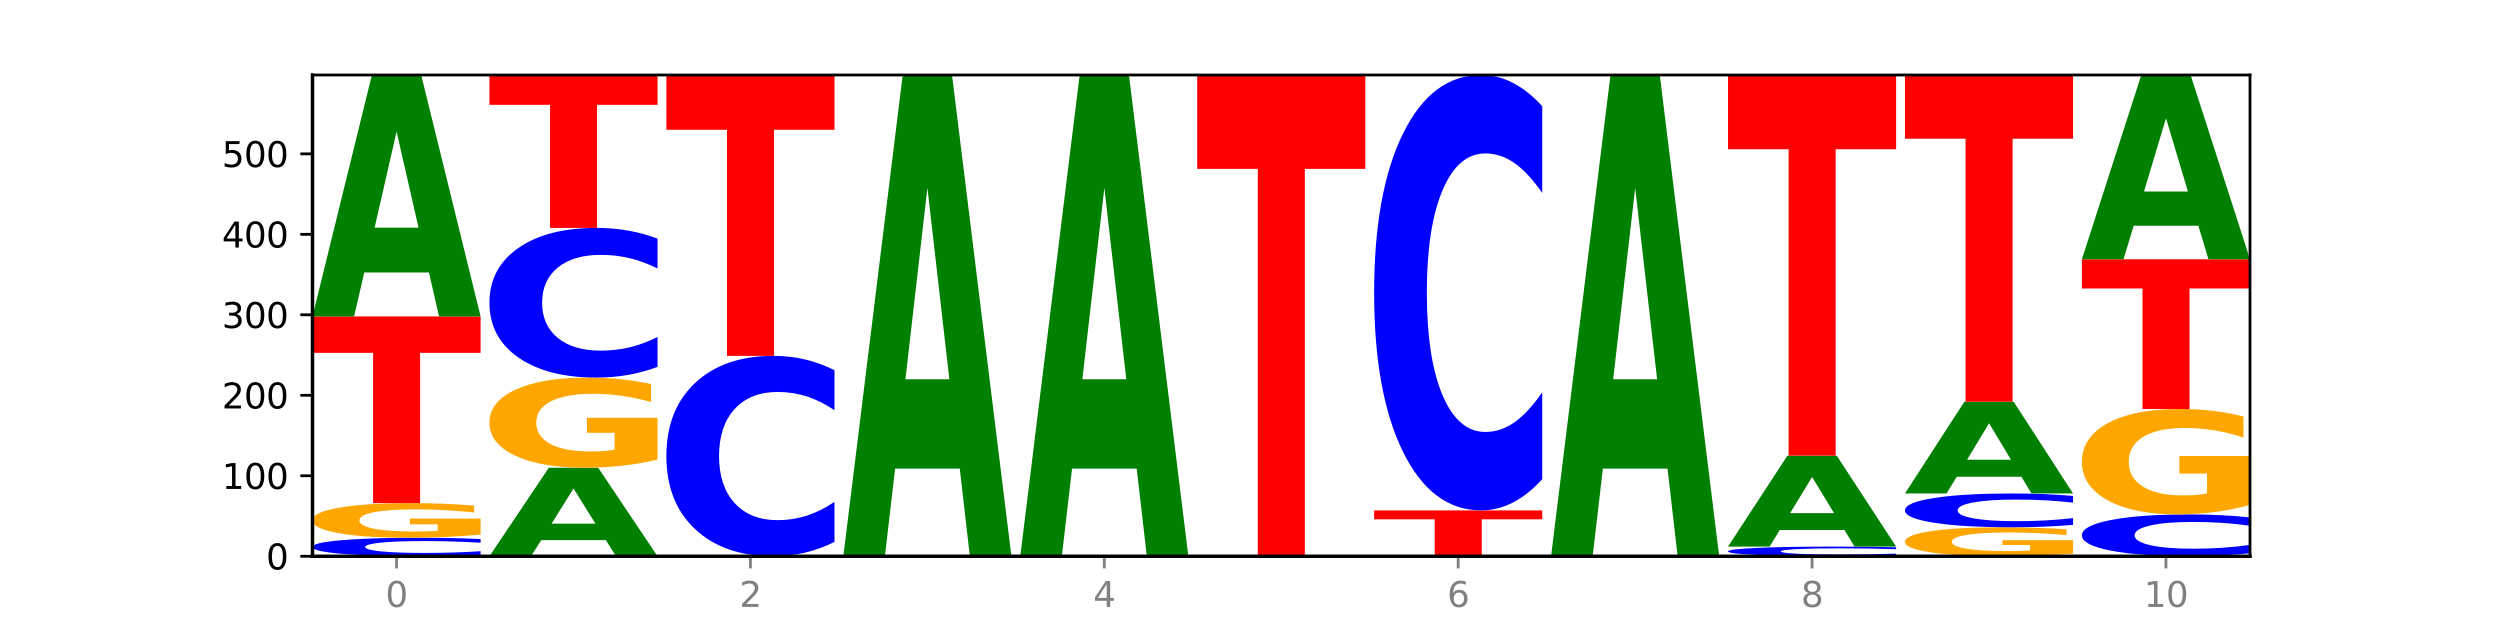 <?xml version="1.0" encoding="utf-8" standalone="no"?>
<!DOCTYPE svg PUBLIC "-//W3C//DTD SVG 1.1//EN"
  "http://www.w3.org/Graphics/SVG/1.1/DTD/svg11.dtd">
<svg xmlns:xlink="http://www.w3.org/1999/xlink" width="720pt" height="180pt" viewBox="0 0 720 180" xmlns="http://www.w3.org/2000/svg" version="1.1">
 <defs>
  <style type="text/css">*{stroke-linejoin: round; stroke-linecap: butt}</style>
 </defs>
 <g id="figure_1">
  <g id="patch_1">
   <path d="M 0 180 
L 720 180 
L 720 0 
L 0 0 
z
" style="fill: #ffffff"/>
  </g>
  <g id="axes_1">
   <g id="patch_2">
    <path d="M 90 160.2 
L 648 160.2 
L 648 21.6 
L 90 21.6 
z
" style="fill: #ffffff"/>
   </g>
   <g id="line2d_1">
    <path d="M 90 160.2 
L 648 160.2 
" clip-path="url(#p4fbbc2e23f)" style="fill: none; stroke: #000000; stroke-width: 0.5; stroke-linecap: square"/>
   </g>
   <g id="patch_3">
    <path d="M 138.411 159.818 
Q 134.361 160.007 129.983 160.103 
Q 125.604 160.2 120.835 160.2 
Q 106.613 160.2 98.306 159.482 
Q 90 158.764 90 157.536 
Q 90 156.304 98.306 155.587 
Q 106.613 154.869 120.835 154.869 
Q 125.604 154.869 129.983 154.966 
Q 134.361 155.062 138.411 155.251 
L 138.411 156.314 
Q 134.325 156.063 130.361 155.946 
Q 126.397 155.829 122.018 155.829 
Q 114.163 155.829 109.662 156.284 
Q 105.173 156.738 105.173 157.536 
Q 105.173 158.331 109.662 158.786 
Q 114.163 159.24 122.018 159.24 
Q 126.397 159.24 130.361 159.123 
Q 134.325 159.005 138.411 158.754 
L 138.411 159.818 
z
" clip-path="url(#p4fbbc2e23f)" style="fill: #0000ff"/>
   </g>
   <g id="patch_4">
    <path d="M 138.411 153.968 
Q 133.529 154.418 128.277 154.645 
Q 123.026 154.869 117.428 154.869 
Q 104.777 154.869 97.389 153.527 
Q 90 152.185 90 149.889 
Q 90 147.567 97.519 146.235 
Q 105.048 144.903 118.144 144.903 
Q 123.189 144.903 127.811 145.084 
Q 132.444 145.263 136.545 145.617 
L 136.545 147.604 
Q 132.313 147.149 128.126 146.925 
Q 123.938 146.698 119.728 146.698 
Q 111.938 146.698 107.717 147.526 
Q 103.497 148.351 103.497 149.889 
Q 103.497 151.413 107.566 152.244 
Q 111.634 153.074 119.12 153.074 
Q 121.16 153.074 122.907 153.027 
Q 124.654 152.977 126.042 152.874 
L 126.042 151.009 
L 118.068 151.009 
L 118.068 149.348 
L 138.411 149.348 
L 138.411 153.968 
z
" clip-path="url(#p4fbbc2e23f)" style="fill: #ffa600"/>
   </g>
   <g id="patch_5">
    <path d="M 90 91.132 
L 138.411 91.132 
L 138.411 101.619 
L 120.994 101.619 
L 120.994 144.903 
L 107.45 144.903 
L 107.45 101.619 
L 90 101.619 
L 90 91.132 
z
" clip-path="url(#p4fbbc2e23f)" style="fill: #ff0000"/>
   </g>
   <g id="patch_6">
    <path d="M 123.534 78.465 
L 104.916 78.465 
L 101.977 91.132 
L 90 91.132 
L 107.104 21.6 
L 121.307 21.6 
L 138.411 91.132 
L 126.444 91.132 
L 123.534 78.465 
z
M 107.886 65.56 
L 120.535 65.56 
L 114.22 37.903 
L 107.886 65.56 
z
" clip-path="url(#p4fbbc2e23f)" style="fill: #008000"/>
   </g>
   <g id="patch_7">
    <path d="M 174.493 155.556 
L 155.875 155.556 
L 152.935 160.2 
L 140.959 160.2 
L 158.063 134.705 
L 172.266 134.705 
L 189.37 160.2 
L 177.403 160.2 
L 174.493 155.556 
z
M 158.845 150.824 
L 171.494 150.824 
L 165.179 140.683 
L 158.845 150.824 
z
" clip-path="url(#p4fbbc2e23f)" style="fill: #008000"/>
   </g>
   <g id="patch_8">
    <path d="M 189.37 132.356 
Q 184.488 133.531 179.236 134.121 
Q 173.985 134.705 168.387 134.705 
Q 155.736 134.705 148.347 131.209 
Q 140.959 127.713 140.959 121.734 
Q 140.959 115.685 148.478 112.216 
Q 156.007 108.746 169.103 108.746 
Q 174.148 108.746 178.77 109.218 
Q 183.403 109.685 187.504 110.607 
L 187.504 115.782 
Q 183.272 114.597 179.084 114.012 
Q 174.896 113.422 170.687 113.422 
Q 162.897 113.422 158.676 115.578 
Q 154.456 117.728 154.456 121.734 
Q 154.456 125.702 158.524 127.868 
Q 162.593 130.029 170.079 130.029 
Q 172.119 130.029 173.866 129.906 
Q 175.613 129.777 177.001 129.509 
L 177.001 124.651 
L 169.027 124.651 
L 169.027 120.324 
L 189.37 120.324 
L 189.37 132.356 
z
" clip-path="url(#p4fbbc2e23f)" style="fill: #ffa600"/>
   </g>
   <g id="patch_9">
    <path d="M 189.37 105.656 
Q 185.32 107.188 180.942 107.963 
Q 176.563 108.746 171.794 108.746 
Q 157.572 108.746 149.265 102.94 
Q 140.959 97.134 140.959 87.205 
Q 140.959 77.24 149.265 71.443 
Q 157.572 65.637 171.794 65.637 
Q 176.563 65.637 180.942 66.42 
Q 185.32 67.195 189.37 68.727 
L 189.37 77.32 
Q 185.284 75.29 181.32 74.346 
Q 177.356 73.402 172.977 73.402 
Q 165.122 73.402 160.621 77.08 
Q 156.132 80.749 156.132 87.205 
Q 156.132 93.634 160.621 97.312 
Q 165.122 100.981 172.977 100.981 
Q 177.356 100.981 181.32 100.037 
Q 185.284 99.084 189.37 97.054 
L 189.37 105.656 
z
" clip-path="url(#p4fbbc2e23f)" style="fill: #0000ff"/>
   </g>
   <g id="patch_10">
    <path d="M 140.959 21.6 
L 189.37 21.6 
L 189.37 30.188 
L 171.953 30.188 
L 171.953 65.637 
L 158.409 65.637 
L 158.409 30.188 
L 140.959 30.188 
L 140.959 21.6 
z
" clip-path="url(#p4fbbc2e23f)" style="fill: #ff0000"/>
   </g>
   <g id="patch_11">
    <path d="M 240.329 156.063 
Q 236.279 158.114 231.9 159.151 
Q 227.522 160.2 222.753 160.2 
Q 208.53 160.2 200.224 152.427 
Q 191.918 144.655 191.918 131.362 
Q 191.918 118.022 200.224 110.261 
Q 208.53 102.489 222.753 102.489 
Q 227.522 102.489 231.9 103.538 
Q 236.279 104.575 240.329 106.625 
L 240.329 118.129 
Q 236.243 115.411 232.279 114.148 
Q 228.314 112.884 223.936 112.884 
Q 216.081 112.884 211.58 117.808 
Q 207.091 122.719 207.091 131.362 
Q 207.091 139.969 211.58 144.893 
Q 216.081 149.805 223.936 149.805 
Q 228.314 149.805 232.279 148.541 
Q 236.243 147.265 240.329 144.547 
L 240.329 156.063 
z
" clip-path="url(#p4fbbc2e23f)" style="fill: #0000ff"/>
   </g>
   <g id="patch_12">
    <path d="M 191.918 21.6 
L 240.329 21.6 
L 240.329 37.376 
L 222.912 37.376 
L 222.912 102.489 
L 209.368 102.489 
L 209.368 37.376 
L 191.918 37.376 
L 191.918 21.6 
z
" clip-path="url(#p4fbbc2e23f)" style="fill: #ff0000"/>
   </g>
   <g id="patch_13">
    <path d="M 276.411 134.951 
L 257.793 134.951 
L 254.853 160.2 
L 242.877 160.2 
L 259.98 21.6 
L 274.184 21.6 
L 291.288 160.2 
L 279.321 160.2 
L 276.411 134.951 
z
M 260.762 109.228 
L 273.412 109.228 
L 267.097 54.096 
L 260.762 109.228 
z
" clip-path="url(#p4fbbc2e23f)" style="fill: #008000"/>
   </g>
   <g id="patch_14">
    <path d="M 327.37 134.951 
L 308.752 134.951 
L 305.812 160.2 
L 293.836 160.2 
L 310.939 21.6 
L 325.143 21.6 
L 342.247 160.2 
L 330.28 160.2 
L 327.37 134.951 
z
M 311.721 109.228 
L 324.371 109.228 
L 318.056 54.096 
L 311.721 109.228 
z
" clip-path="url(#p4fbbc2e23f)" style="fill: #008000"/>
   </g>
   <g id="patch_15">
    <path d="M 344.795 21.6 
L 393.205 21.6 
L 393.205 48.631 
L 375.789 48.631 
L 375.789 160.2 
L 362.245 160.2 
L 362.245 48.631 
L 344.795 48.631 
L 344.795 21.6 
z
" clip-path="url(#p4fbbc2e23f)" style="fill: #ff0000"/>
   </g>
   <g id="patch_16">
    <path d="M 395.753 146.989 
L 444.164 146.989 
L 444.164 149.565 
L 426.748 149.565 
L 426.748 160.2 
L 413.204 160.2 
L 413.204 149.565 
L 395.753 149.565 
L 395.753 146.989 
z
" clip-path="url(#p4fbbc2e23f)" style="fill: #ff0000"/>
   </g>
   <g id="patch_17">
    <path d="M 444.164 138.001 
Q 440.115 142.456 435.736 144.71 
Q 431.357 146.989 426.588 146.989 
Q 412.366 146.989 404.06 130.101 
Q 395.753 113.213 395.753 84.333 
Q 395.753 55.35 404.06 38.488 
Q 412.366 21.6 426.588 21.6 
Q 431.357 21.6 435.736 23.879 
Q 440.115 26.133 444.164 30.588 
L 444.164 55.583 
Q 440.078 49.677 436.114 46.932 
Q 432.15 44.186 427.771 44.186 
Q 419.916 44.186 415.415 54.883 
Q 410.927 65.555 410.927 84.333 
Q 410.927 103.034 415.415 113.731 
Q 419.916 124.403 427.771 124.403 
Q 432.15 124.403 436.114 121.657 
Q 440.078 118.886 444.164 112.98 
L 444.164 138.001 
z
" clip-path="url(#p4fbbc2e23f)" style="fill: #0000ff"/>
   </g>
   <g id="patch_18">
    <path d="M 480.247 134.951 
L 461.629 134.951 
L 458.689 160.2 
L 446.712 160.2 
L 463.816 21.6 
L 478.02 21.6 
L 495.123 160.2 
L 483.157 160.2 
L 480.247 134.951 
z
M 464.598 109.228 
L 477.248 109.228 
L 470.933 54.096 
L 464.598 109.228 
z
" clip-path="url(#p4fbbc2e23f)" style="fill: #008000"/>
   </g>
   <g id="patch_19">
    <path d="M 546.082 160.001 
Q 542.033 160.099 537.654 160.149 
Q 533.275 160.2 528.506 160.2 
Q 514.284 160.2 505.978 159.825 
Q 497.671 159.451 497.671 158.81 
Q 497.671 158.167 505.978 157.793 
Q 514.284 157.419 528.506 157.419 
Q 533.275 157.419 537.654 157.469 
Q 542.033 157.519 546.082 157.618 
L 546.082 158.173 
Q 541.996 158.042 538.032 157.981 
Q 534.068 157.92 529.689 157.92 
Q 521.834 157.92 517.333 158.157 
Q 512.845 158.394 512.845 158.81 
Q 512.845 159.225 517.333 159.462 
Q 521.834 159.699 529.689 159.699 
Q 534.068 159.699 538.032 159.638 
Q 541.996 159.577 546.082 159.446 
L 546.082 160.001 
z
" clip-path="url(#p4fbbc2e23f)" style="fill: #0000ff"/>
   </g>
   <g id="patch_20">
    <path d="M 531.206 152.648 
L 512.587 152.648 
L 509.648 157.419 
L 497.671 157.419 
L 514.775 131.228 
L 528.979 131.228 
L 546.082 157.419 
L 534.116 157.419 
L 531.206 152.648 
z
M 515.557 147.787 
L 528.206 147.787 
L 521.892 137.369 
L 515.557 147.787 
z
" clip-path="url(#p4fbbc2e23f)" style="fill: #008000"/>
   </g>
   <g id="patch_21">
    <path d="M 497.671 21.6 
L 546.082 21.6 
L 546.082 42.981 
L 528.666 42.981 
L 528.666 131.228 
L 515.122 131.228 
L 515.122 42.981 
L 497.671 42.981 
L 497.671 21.6 
z
" clip-path="url(#p4fbbc2e23f)" style="fill: #ff0000"/>
   </g>
   <g id="patch_22">
    <path d="M 597.041 159.445 
Q 592.159 159.823 586.908 160.012 
Q 581.656 160.2 576.058 160.2 
Q 563.407 160.2 556.019 159.076 
Q 548.63 157.952 548.63 156.031 
Q 548.63 154.086 556.149 152.971 
Q 563.679 151.856 576.774 151.856 
Q 581.819 151.856 586.441 152.008 
Q 591.074 152.158 595.175 152.454 
L 595.175 154.118 
Q 590.944 153.737 586.756 153.549 
Q 582.568 153.359 578.358 153.359 
Q 570.568 153.359 566.348 154.052 
Q 562.127 154.743 562.127 156.031 
Q 562.127 157.306 566.196 158.002 
Q 570.264 158.697 577.75 158.697 
Q 579.79 158.697 581.537 158.657 
Q 583.284 158.616 584.673 158.53 
L 584.673 156.968 
L 576.698 156.968 
L 576.698 155.577 
L 597.041 155.577 
L 597.041 159.445 
z
" clip-path="url(#p4fbbc2e23f)" style="fill: #ffa600"/>
   </g>
   <g id="patch_23">
    <path d="M 597.041 151.158 
Q 592.992 151.504 588.613 151.679 
Q 584.234 151.856 579.465 151.856 
Q 565.243 151.856 556.936 150.545 
Q 548.63 149.234 548.63 146.992 
Q 548.63 144.742 556.936 143.433 
Q 565.243 142.122 579.465 142.122 
Q 584.234 142.122 588.613 142.299 
Q 592.992 142.474 597.041 142.819 
L 597.041 144.76 
Q 592.955 144.301 588.991 144.088 
Q 585.027 143.875 580.648 143.875 
Q 572.793 143.875 568.292 144.706 
Q 563.804 145.534 563.804 146.992 
Q 563.804 148.444 568.292 149.274 
Q 572.793 150.103 580.648 150.103 
Q 585.027 150.103 588.991 149.89 
Q 592.955 149.674 597.041 149.216 
L 597.041 151.158 
z
" clip-path="url(#p4fbbc2e23f)" style="fill: #0000ff"/>
   </g>
   <g id="patch_24">
    <path d="M 582.164 137.308 
L 563.546 137.308 
L 560.607 142.122 
L 548.63 142.122 
L 565.734 115.7 
L 579.937 115.7 
L 597.041 142.122 
L 585.074 142.122 
L 582.164 137.308 
z
M 566.516 132.405 
L 579.165 132.405 
L 572.85 121.895 
L 566.516 132.405 
z
" clip-path="url(#p4fbbc2e23f)" style="fill: #008000"/>
   </g>
   <g id="patch_25">
    <path d="M 548.63 21.6 
L 597.041 21.6 
L 597.041 39.952 
L 579.624 39.952 
L 579.624 115.7 
L 566.081 115.7 
L 566.081 39.952 
L 548.63 39.952 
L 548.63 21.6 
z
" clip-path="url(#p4fbbc2e23f)" style="fill: #ff0000"/>
   </g>
   <g id="patch_26">
    <path d="M 648 159.336 
Q 643.951 159.764 639.572 159.981 
Q 635.193 160.2 630.424 160.2 
Q 616.202 160.2 607.895 158.577 
Q 599.589 156.954 599.589 154.178 
Q 599.589 151.392 607.895 149.771 
Q 616.202 148.148 630.424 148.148 
Q 635.193 148.148 639.572 148.367 
Q 643.951 148.584 648 149.012 
L 648 151.414 
Q 643.914 150.847 639.95 150.583 
Q 635.986 150.319 631.607 150.319 
Q 623.752 150.319 619.251 151.347 
Q 614.762 152.373 614.762 154.178 
Q 614.762 155.975 619.251 157.003 
Q 623.752 158.029 631.607 158.029 
Q 635.986 158.029 639.95 157.765 
Q 643.914 157.499 648 156.931 
L 648 159.336 
z
" clip-path="url(#p4fbbc2e23f)" style="fill: #0000ff"/>
   </g>
   <g id="patch_27">
    <path d="M 648 145.401 
Q 643.118 146.774 637.866 147.464 
Q 632.615 148.148 627.017 148.148 
Q 614.366 148.148 606.978 144.059 
Q 599.589 139.969 599.589 132.976 
Q 599.589 125.901 607.108 121.844 
Q 614.637 117.786 627.733 117.786 
Q 632.778 117.786 637.4 118.338 
Q 642.033 118.883 646.134 119.962 
L 646.134 126.014 
Q 641.903 124.628 637.715 123.945 
Q 633.527 123.255 629.317 123.255 
Q 621.527 123.255 617.306 125.776 
Q 613.086 128.291 613.086 132.976 
Q 613.086 137.617 617.155 140.151 
Q 621.223 142.679 628.709 142.679 
Q 630.749 142.679 632.496 142.534 
Q 634.243 142.384 635.631 142.07 
L 635.631 136.388 
L 627.657 136.388 
L 627.657 131.327 
L 648 131.327 
L 648 145.401 
z
" clip-path="url(#p4fbbc2e23f)" style="fill: #ffa600"/>
   </g>
   <g id="patch_28">
    <path d="M 599.589 74.676 
L 648 74.676 
L 648 83.084 
L 630.583 83.084 
L 630.583 117.786 
L 617.04 117.786 
L 617.04 83.084 
L 599.589 83.084 
L 599.589 74.676 
z
" clip-path="url(#p4fbbc2e23f)" style="fill: #ff0000"/>
   </g>
   <g id="patch_29">
    <path d="M 633.123 65.007 
L 614.505 65.007 
L 611.566 74.676 
L 599.589 74.676 
L 616.693 21.6 
L 630.896 21.6 
L 648 74.676 
L 636.033 74.676 
L 633.123 65.007 
z
M 617.475 55.156 
L 630.124 55.156 
L 623.809 34.044 
L 617.475 55.156 
z
" clip-path="url(#p4fbbc2e23f)" style="fill: #008000"/>
   </g>
   <g id="matplotlib.axis_1">
    <g id="xtick_1">
     <g id="line2d_2">
      <defs>
       <path id="m0bd104be6a" d="M 0 0 
L 0 3.5 
" style="stroke: #808080; stroke-width: 0.8"/>
      </defs>
      <g>
       <use xlink:href="#m0bd104be6a" x="114.205" y="160.2" style="fill: #808080; stroke: #808080; stroke-width: 0.8"/>
      </g>
     </g>
     <g id="text_1">
      <!-- 0 -->
      <g style="fill: #808080" transform="translate(111.024 174.798) scale(0.1 -0.1)">
       <defs>
        <path id="DejaVuSans-30" d="M 2034 4250 
Q 1547 4250 1301 3770 
Q 1056 3291 1056 2328 
Q 1056 1369 1301 889 
Q 1547 409 2034 409 
Q 2525 409 2770 889 
Q 3016 1369 3016 2328 
Q 3016 3291 2770 3770 
Q 2525 4250 2034 4250 
z
M 2034 4750 
Q 2819 4750 3233 4129 
Q 3647 3509 3647 2328 
Q 3647 1150 3233 529 
Q 2819 -91 2034 -91 
Q 1250 -91 836 529 
Q 422 1150 422 2328 
Q 422 3509 836 4129 
Q 1250 4750 2034 4750 
z
" transform="scale(0.016)"/>
       </defs>
       <use xlink:href="#DejaVuSans-30"/>
      </g>
     </g>
    </g>
    <g id="xtick_2">
     <g id="line2d_3">
      <g>
       <use xlink:href="#m0bd104be6a" x="216.123" y="160.2" style="fill: #808080; stroke: #808080; stroke-width: 0.8"/>
      </g>
     </g>
     <g id="text_2">
      <!-- 2 -->
      <g style="fill: #808080" transform="translate(212.942 174.798) scale(0.1 -0.1)">
       <defs>
        <path id="DejaVuSans-32" d="M 1228 531 
L 3431 531 
L 3431 0 
L 469 0 
L 469 531 
Q 828 903 1448 1529 
Q 2069 2156 2228 2338 
Q 2531 2678 2651 2914 
Q 2772 3150 2772 3378 
Q 2772 3750 2511 3984 
Q 2250 4219 1831 4219 
Q 1534 4219 1204 4116 
Q 875 4013 500 3803 
L 500 4441 
Q 881 4594 1212 4672 
Q 1544 4750 1819 4750 
Q 2544 4750 2975 4387 
Q 3406 4025 3406 3419 
Q 3406 3131 3298 2873 
Q 3191 2616 2906 2266 
Q 2828 2175 2409 1742 
Q 1991 1309 1228 531 
z
" transform="scale(0.016)"/>
       </defs>
       <use xlink:href="#DejaVuSans-32"/>
      </g>
     </g>
    </g>
    <g id="xtick_3">
     <g id="line2d_4">
      <g>
       <use xlink:href="#m0bd104be6a" x="318.041" y="160.2" style="fill: #808080; stroke: #808080; stroke-width: 0.8"/>
      </g>
     </g>
     <g id="text_3">
      <!-- 4 -->
      <g style="fill: #808080" transform="translate(314.86 174.798) scale(0.1 -0.1)">
       <defs>
        <path id="DejaVuSans-34" d="M 2419 4116 
L 825 1625 
L 2419 1625 
L 2419 4116 
z
M 2253 4666 
L 3047 4666 
L 3047 1625 
L 3713 1625 
L 3713 1100 
L 3047 1100 
L 3047 0 
L 2419 0 
L 2419 1100 
L 313 1100 
L 313 1709 
L 2253 4666 
z
" transform="scale(0.016)"/>
       </defs>
       <use xlink:href="#DejaVuSans-34"/>
      </g>
     </g>
    </g>
    <g id="xtick_4">
     <g id="line2d_5">
      <g>
       <use xlink:href="#m0bd104be6a" x="419.959" y="160.2" style="fill: #808080; stroke: #808080; stroke-width: 0.8"/>
      </g>
     </g>
     <g id="text_4">
      <!-- 6 -->
      <g style="fill: #808080" transform="translate(416.778 174.798) scale(0.1 -0.1)">
       <defs>
        <path id="DejaVuSans-36" d="M 2113 2584 
Q 1688 2584 1439 2293 
Q 1191 2003 1191 1497 
Q 1191 994 1439 701 
Q 1688 409 2113 409 
Q 2538 409 2786 701 
Q 3034 994 3034 1497 
Q 3034 2003 2786 2293 
Q 2538 2584 2113 2584 
z
M 3366 4563 
L 3366 3988 
Q 3128 4100 2886 4159 
Q 2644 4219 2406 4219 
Q 1781 4219 1451 3797 
Q 1122 3375 1075 2522 
Q 1259 2794 1537 2939 
Q 1816 3084 2150 3084 
Q 2853 3084 3261 2657 
Q 3669 2231 3669 1497 
Q 3669 778 3244 343 
Q 2819 -91 2113 -91 
Q 1303 -91 875 529 
Q 447 1150 447 2328 
Q 447 3434 972 4092 
Q 1497 4750 2381 4750 
Q 2619 4750 2861 4703 
Q 3103 4656 3366 4563 
z
" transform="scale(0.016)"/>
       </defs>
       <use xlink:href="#DejaVuSans-36"/>
      </g>
     </g>
    </g>
    <g id="xtick_5">
     <g id="line2d_6">
      <g>
       <use xlink:href="#m0bd104be6a" x="521.877" y="160.2" style="fill: #808080; stroke: #808080; stroke-width: 0.8"/>
      </g>
     </g>
     <g id="text_5">
      <!-- 8 -->
      <g style="fill: #808080" transform="translate(518.695 174.798) scale(0.1 -0.1)">
       <defs>
        <path id="DejaVuSans-38" d="M 2034 2216 
Q 1584 2216 1326 1975 
Q 1069 1734 1069 1313 
Q 1069 891 1326 650 
Q 1584 409 2034 409 
Q 2484 409 2743 651 
Q 3003 894 3003 1313 
Q 3003 1734 2745 1975 
Q 2488 2216 2034 2216 
z
M 1403 2484 
Q 997 2584 770 2862 
Q 544 3141 544 3541 
Q 544 4100 942 4425 
Q 1341 4750 2034 4750 
Q 2731 4750 3128 4425 
Q 3525 4100 3525 3541 
Q 3525 3141 3298 2862 
Q 3072 2584 2669 2484 
Q 3125 2378 3379 2068 
Q 3634 1759 3634 1313 
Q 3634 634 3220 271 
Q 2806 -91 2034 -91 
Q 1263 -91 848 271 
Q 434 634 434 1313 
Q 434 1759 690 2068 
Q 947 2378 1403 2484 
z
M 1172 3481 
Q 1172 3119 1398 2916 
Q 1625 2713 2034 2713 
Q 2441 2713 2670 2916 
Q 2900 3119 2900 3481 
Q 2900 3844 2670 4047 
Q 2441 4250 2034 4250 
Q 1625 4250 1398 4047 
Q 1172 3844 1172 3481 
z
" transform="scale(0.016)"/>
       </defs>
       <use xlink:href="#DejaVuSans-38"/>
      </g>
     </g>
    </g>
    <g id="xtick_6">
     <g id="line2d_7">
      <g>
       <use xlink:href="#m0bd104be6a" x="623.795" y="160.2" style="fill: #808080; stroke: #808080; stroke-width: 0.8"/>
      </g>
     </g>
     <g id="text_6">
      <!-- 10 -->
      <g style="fill: #808080" transform="translate(617.432 174.798) scale(0.1 -0.1)">
       <defs>
        <path id="DejaVuSans-31" d="M 794 531 
L 1825 531 
L 1825 4091 
L 703 3866 
L 703 4441 
L 1819 4666 
L 2450 4666 
L 2450 531 
L 3481 531 
L 3481 0 
L 794 0 
L 794 531 
z
" transform="scale(0.016)"/>
       </defs>
       <use xlink:href="#DejaVuSans-31"/>
       <use xlink:href="#DejaVuSans-30" x="63.623"/>
      </g>
     </g>
    </g>
   </g>
   <g id="matplotlib.axis_2">
    <g id="ytick_1">
     <g id="line2d_8">
      <defs>
       <path id="mdbe29f153b" d="M 0 0 
L -3.5 0 
" style="stroke: #000000; stroke-width: 0.8"/>
      </defs>
      <g>
       <use xlink:href="#mdbe29f153b" x="90" y="160.2" style="stroke: #000000; stroke-width: 0.8"/>
      </g>
     </g>
     <g id="text_7">
      <!-- 0 -->
      <g transform="translate(76.638 163.999) scale(0.1 -0.1)">
       <use xlink:href="#DejaVuSans-30"/>
      </g>
     </g>
    </g>
    <g id="ytick_2">
     <g id="line2d_9">
      <g>
       <use xlink:href="#mdbe29f153b" x="90" y="137.023" style="stroke: #000000; stroke-width: 0.8"/>
      </g>
     </g>
     <g id="text_8">
      <!-- 100 -->
      <g transform="translate(63.913 140.822) scale(0.1 -0.1)">
       <use xlink:href="#DejaVuSans-31"/>
       <use xlink:href="#DejaVuSans-30" x="63.623"/>
       <use xlink:href="#DejaVuSans-30" x="127.246"/>
      </g>
     </g>
    </g>
    <g id="ytick_3">
     <g id="line2d_10">
      <g>
       <use xlink:href="#mdbe29f153b" x="90" y="113.845" style="stroke: #000000; stroke-width: 0.8"/>
      </g>
     </g>
     <g id="text_9">
      <!-- 200 -->
      <g transform="translate(63.913 117.645) scale(0.1 -0.1)">
       <use xlink:href="#DejaVuSans-32"/>
       <use xlink:href="#DejaVuSans-30" x="63.623"/>
       <use xlink:href="#DejaVuSans-30" x="127.246"/>
      </g>
     </g>
    </g>
    <g id="ytick_4">
     <g id="line2d_11">
      <g>
       <use xlink:href="#mdbe29f153b" x="90" y="90.668" style="stroke: #000000; stroke-width: 0.8"/>
      </g>
     </g>
     <g id="text_10">
      <!-- 300 -->
      <g transform="translate(63.913 94.467) scale(0.1 -0.1)">
       <defs>
        <path id="DejaVuSans-33" d="M 2597 2516 
Q 3050 2419 3304 2112 
Q 3559 1806 3559 1356 
Q 3559 666 3084 287 
Q 2609 -91 1734 -91 
Q 1441 -91 1130 -33 
Q 819 25 488 141 
L 488 750 
Q 750 597 1062 519 
Q 1375 441 1716 441 
Q 2309 441 2620 675 
Q 2931 909 2931 1356 
Q 2931 1769 2642 2001 
Q 2353 2234 1838 2234 
L 1294 2234 
L 1294 2753 
L 1863 2753 
Q 2328 2753 2575 2939 
Q 2822 3125 2822 3475 
Q 2822 3834 2567 4026 
Q 2313 4219 1838 4219 
Q 1578 4219 1281 4162 
Q 984 4106 628 3988 
L 628 4550 
Q 988 4650 1302 4700 
Q 1616 4750 1894 4750 
Q 2613 4750 3031 4423 
Q 3450 4097 3450 3541 
Q 3450 3153 3228 2886 
Q 3006 2619 2597 2516 
z
" transform="scale(0.016)"/>
       </defs>
       <use xlink:href="#DejaVuSans-33"/>
       <use xlink:href="#DejaVuSans-30" x="63.623"/>
       <use xlink:href="#DejaVuSans-30" x="127.246"/>
      </g>
     </g>
    </g>
    <g id="ytick_5">
     <g id="line2d_12">
      <g>
       <use xlink:href="#mdbe29f153b" x="90" y="67.491" style="stroke: #000000; stroke-width: 0.8"/>
      </g>
     </g>
     <g id="text_11">
      <!-- 400 -->
      <g transform="translate(63.913 71.29) scale(0.1 -0.1)">
       <use xlink:href="#DejaVuSans-34"/>
       <use xlink:href="#DejaVuSans-30" x="63.623"/>
       <use xlink:href="#DejaVuSans-30" x="127.246"/>
      </g>
     </g>
    </g>
    <g id="ytick_6">
     <g id="line2d_13">
      <g>
       <use xlink:href="#mdbe29f153b" x="90" y="44.314" style="stroke: #000000; stroke-width: 0.8"/>
      </g>
     </g>
     <g id="text_12">
      <!-- 500 -->
      <g transform="translate(63.913 48.113) scale(0.1 -0.1)">
       <defs>
        <path id="DejaVuSans-35" d="M 691 4666 
L 3169 4666 
L 3169 4134 
L 1269 4134 
L 1269 2991 
Q 1406 3038 1543 3061 
Q 1681 3084 1819 3084 
Q 2600 3084 3056 2656 
Q 3513 2228 3513 1497 
Q 3513 744 3044 326 
Q 2575 -91 1722 -91 
Q 1428 -91 1123 -41 
Q 819 9 494 109 
L 494 744 
Q 775 591 1075 516 
Q 1375 441 1709 441 
Q 2250 441 2565 725 
Q 2881 1009 2881 1497 
Q 2881 1984 2565 2268 
Q 2250 2553 1709 2553 
Q 1456 2553 1204 2497 
Q 953 2441 691 2322 
L 691 4666 
z
" transform="scale(0.016)"/>
       </defs>
       <use xlink:href="#DejaVuSans-35"/>
       <use xlink:href="#DejaVuSans-30" x="63.623"/>
       <use xlink:href="#DejaVuSans-30" x="127.246"/>
      </g>
     </g>
    </g>
   </g>
   <g id="patch_30">
    <path d="M 90 160.2 
L 90 21.6 
" style="fill: none; stroke: #000000; stroke-linejoin: miter; stroke-linecap: square"/>
   </g>
   <g id="patch_31">
    <path d="M 648 160.2 
L 648 21.6 
" style="fill: none; stroke: #000000; stroke-width: 0.8; stroke-linejoin: miter; stroke-linecap: square"/>
   </g>
   <g id="patch_32">
    <path d="M 90 160.2 
L 648 160.2 
" style="fill: none; stroke: #000000; stroke-linejoin: miter; stroke-linecap: square"/>
   </g>
   <g id="patch_33">
    <path d="M 90 21.6 
L 648 21.6 
" style="fill: none; stroke: #000000; stroke-width: 0.8; stroke-linejoin: miter; stroke-linecap: square"/>
   </g>
  </g>
 </g>
 <defs>
  <clipPath id="p4fbbc2e23f">
   <rect x="90" y="21.6" width="558" height="138.6"/>
  </clipPath>
 </defs>
</svg>
